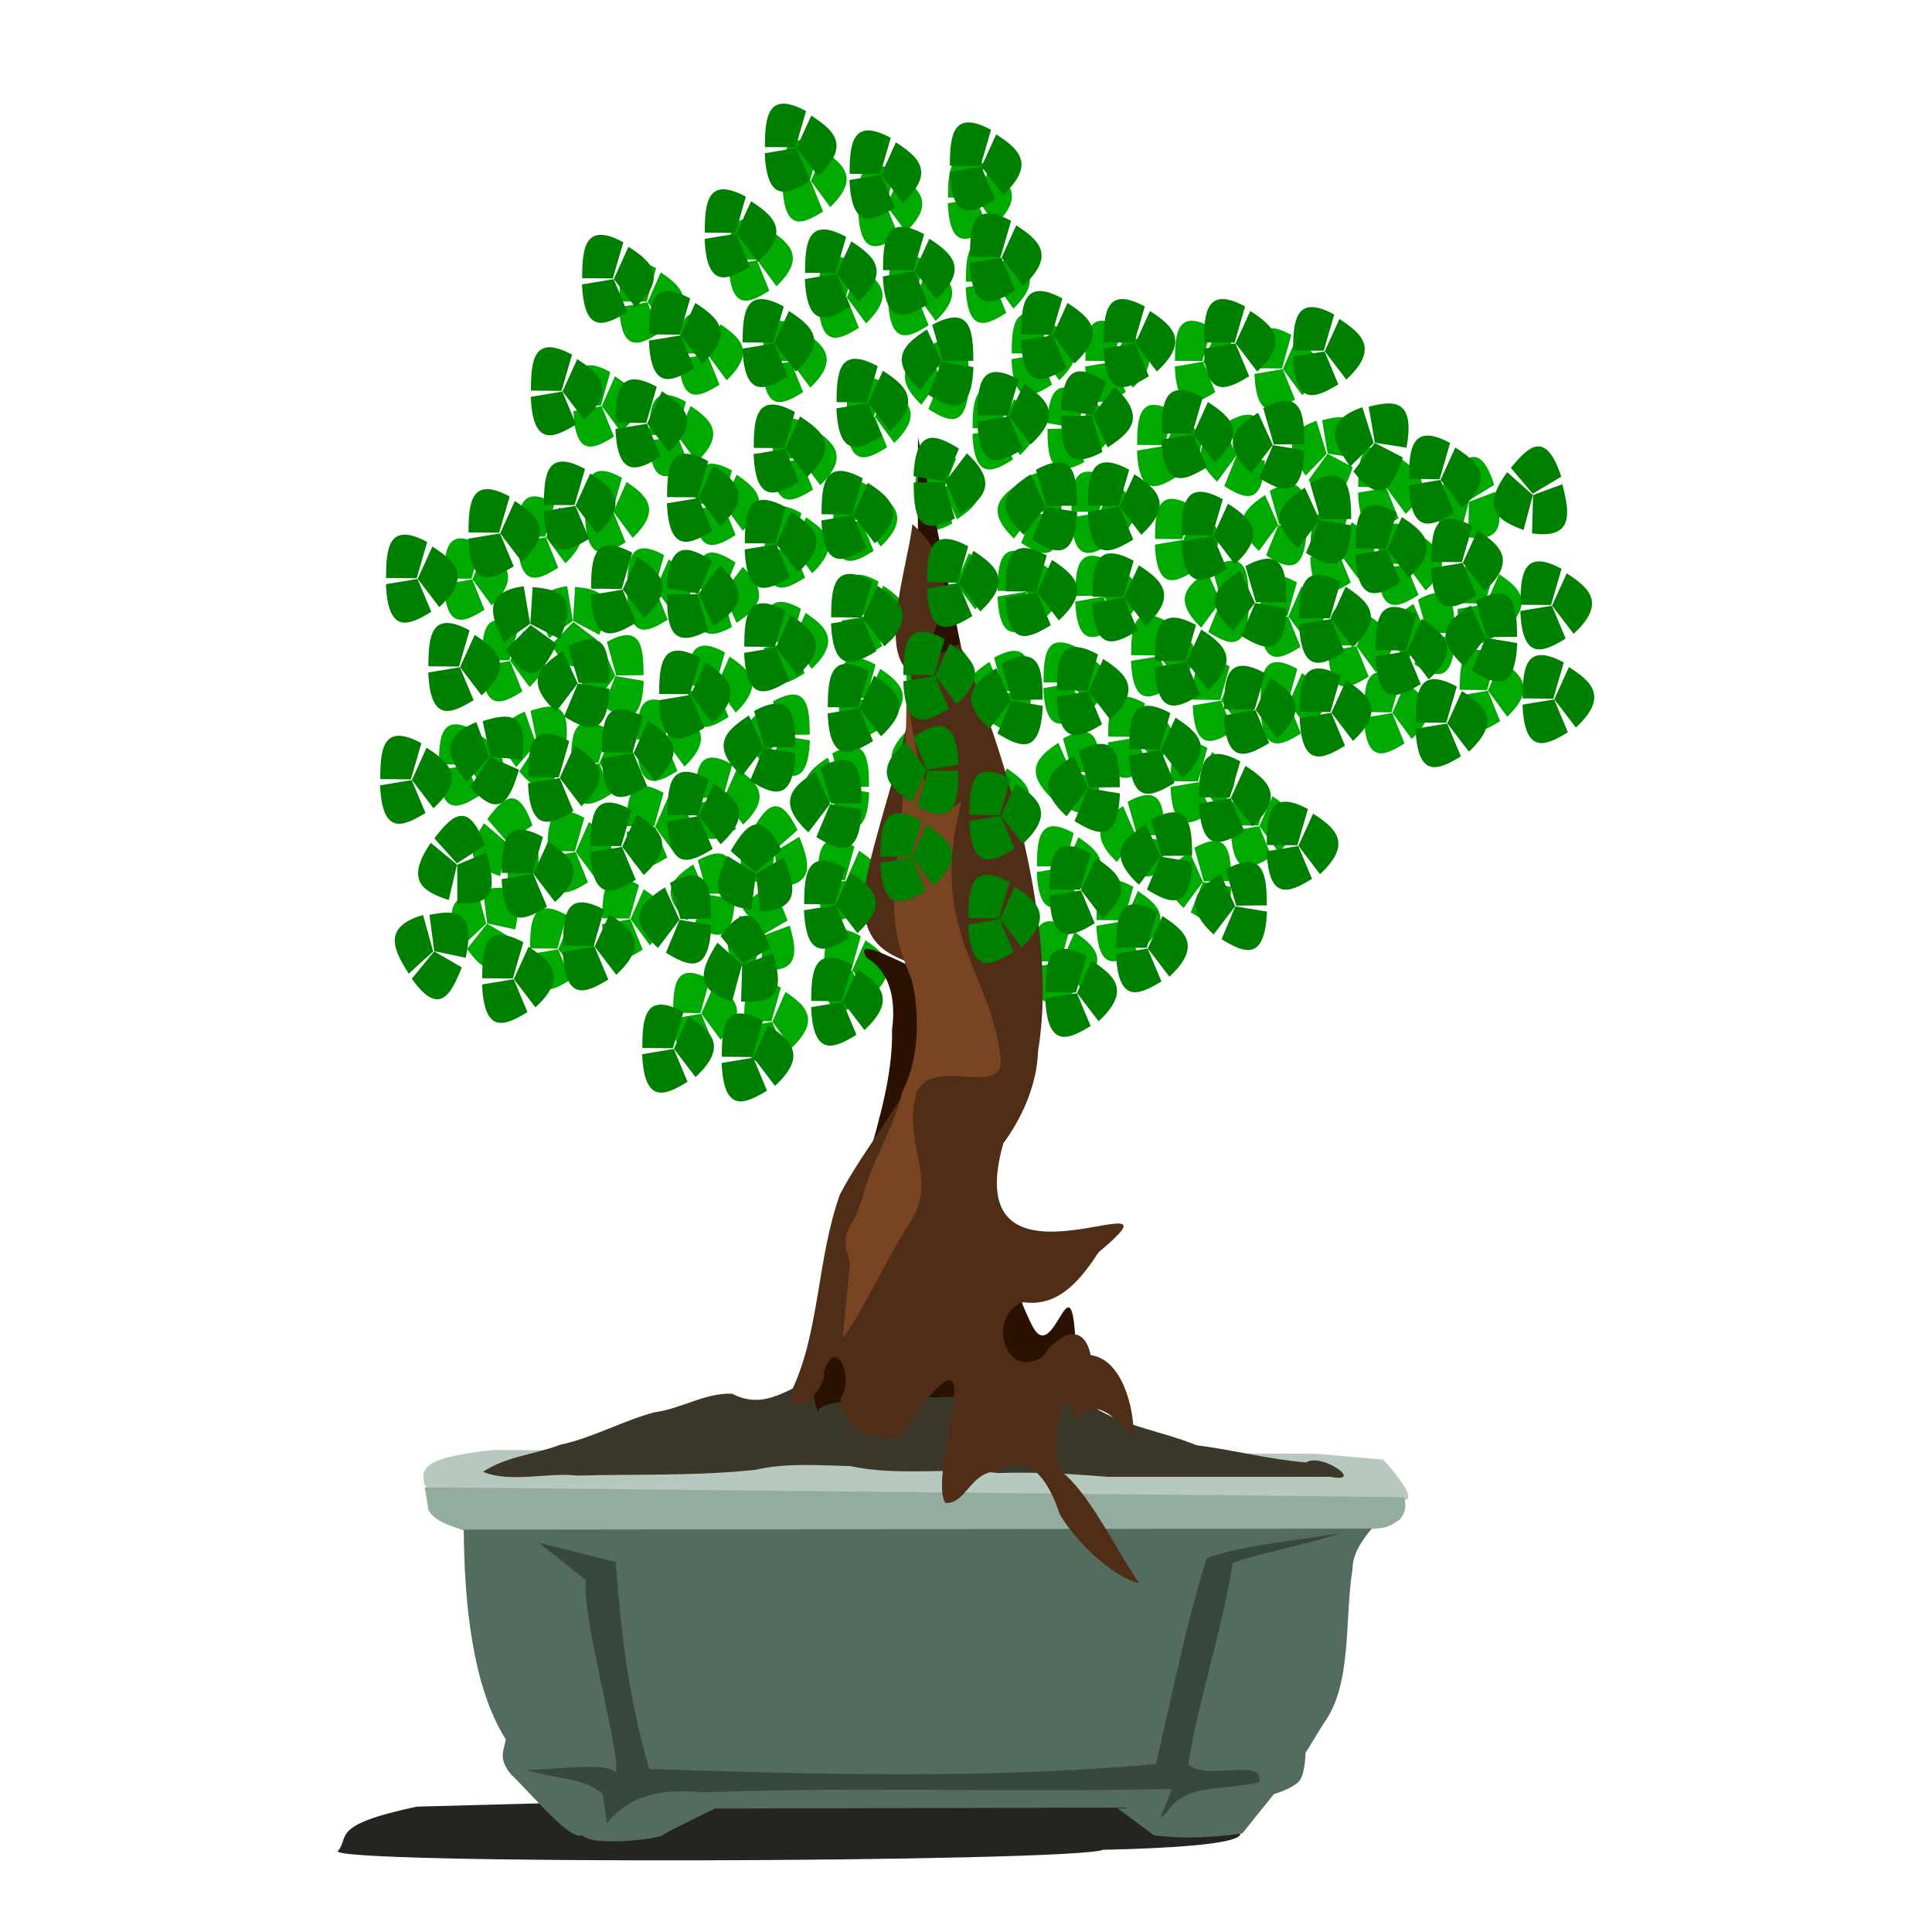 <?xml version="1.0"?>
<svg xmlns="http://www.w3.org/2000/svg" width="300" height="300" viewBox="0 0 300 300">
  <defs>
    <filter id="a" x="-.033" width="1.065" y="-.091" height="1.182" color-interpolation-filters="sRGB">
      <feGaussianBlur stdDeviation="2.819"/>
    </filter>
  </defs>
  <g fill-rule="evenodd">
    <g fill="#0a0">
      <path d="M100.425 46.843l-4.25-.036c.007-4.304.352-8.15 5.708-5.162zM100.562 46.928l2.039-4.634c3.047 2.047 5.61 4.245.956 8.69zM100.543 46.945l1.908 4.72c-3.09 1.948-6.003 3.317-6.297-3.968z"/>
      <path d="M109.702 54.91l-4.251-.037c.008-4.303.352-8.15 5.708-5.162zM109.838 54.995l2.039-4.634c3.047 2.047 5.611 4.244.957 8.69zM109.82 55.012l1.907 4.719c-3.089 1.949-6.002 3.317-6.297-3.967zM117.432 40.313l-4.25-.036c.007-4.304.351-8.15 5.707-5.162zM117.569 40.398l2.038-4.634c3.048 2.047 5.612 4.245.957 8.69zM117.55 40.415l1.907 4.72c-3.089 1.948-6.002 3.317-6.297-3.968zM122.689 56.062l-4.251-.036c.008-4.304.352-8.15 5.708-5.162zM122.825 56.147l2.039-4.634c3.047 2.047 5.611 4.245.957 8.69zM122.807 56.164l1.907 4.72c-3.089 1.948-6.002 3.317-6.297-3.968zM105.063 67.586l-4.25-.037c.008-4.303.352-8.15 5.708-5.162zM105.2 67.67l2.039-4.633c3.047 2.047 5.611 4.244.957 8.69zM105.181 67.688l1.908 4.719c-3.09 1.949-6.003 3.317-6.297-3.967zM93.313 62.976l-4.25-.036c.008-4.304.352-8.15 5.708-5.162zM93.45 63.061l2.039-4.634c3.047 2.047 5.61 4.245.956 8.69zM93.431 63.078l1.908 4.72c-3.09 1.948-6.003 3.317-6.297-3.968zM95.115 79.38l-4.25-.035c.008-4.304.352-8.15 5.708-5.162zM95.252 79.466l2.039-4.634c3.047 2.047 5.611 4.244.957 8.69zM95.233 79.483l1.908 4.72c-3.089 1.948-6.002 3.317-6.297-3.968zM84.655 83.335l-4.25-.037c.008-4.303.352-8.15 5.708-5.162z"/>
      <path d="M84.792 83.42l2.039-4.634c3.047 2.047 5.61 4.244.956 8.69zM84.773 83.437l1.908 4.719c-3.09 1.949-6.003 3.317-6.297-3.967zM73.214 89.865l-4.25-.037c.008-4.303.352-8.15 5.708-5.161zM73.351 89.95l2.039-4.634c3.047 2.047 5.611 4.244.957 8.69zM73.332 89.967l1.908 4.72c-3.09 1.948-6.003 3.316-6.297-3.968zM79.09 102.54l-4.251-.036c.008-4.303.352-8.15 5.708-5.161zM79.226 102.626l2.039-4.634c3.047 2.047 5.611 4.244.957 8.69zM79.207 102.643l1.908 4.72c-3.09 1.948-6.003 3.316-6.297-3.968zM89.035 96.57l3.627 2.754c-1.794 3.682-3.685 6.756-7.034.765zM88.953 96.409l-3.67 2.664c-1.761-3.706-3.046-7.231 2.788-8.058zM88.976 96.406l.325-5.265c3.456.31 6.52 1.003 3.748 7.433zM101.662 91.401l-4.25-.036c.007-4.304.351-8.15 5.708-5.162zM101.799 91.486l2.038-4.634c3.048 2.047 5.612 4.245.957 8.69zM101.78 91.503l1.908 4.72c-3.09 1.948-6.003 3.317-6.297-3.968zM112.19 92.168l-4.25.036c.008 4.304.352 8.15 5.708 5.162zM112.328 92.083l2.038 4.634c3.048-2.047 5.612-4.244.957-8.69z"/>
      <path d="M112.309 92.066l1.907-4.72c-3.089-1.948-6.002-3.317-6.297 3.968zM122.991 84.876l-4.25-.037c.008-4.303.352-8.149 5.708-5.161zM123.128 84.961l2.039-4.634c3.047 2.047 5.611 4.244.957 8.69zM123.11 84.978l1.907 4.72c-3.09 1.948-6.003 3.316-6.297-3.968zM133.64 80.72l-4.252-.037c.008-4.303.353-8.15 5.709-5.162zM133.776 80.805l2.039-4.634c3.047 2.047 5.61 4.244.956 8.69z"/>
      <path d="M133.757 80.822l1.908 4.72c-3.09 1.948-6.003 3.316-6.297-3.968zM135.722 64.633l-4.25-.036c.007-4.304.352-8.15 5.708-5.162zM135.859 64.718l2.039-4.634c3.047 2.047 5.61 4.245.956 8.69zM135.84 64.735l1.908 4.72c-3.09 1.948-6.003 3.317-6.297-3.968zM131.347 46.075l-4.251-.037c.008-4.303.352-8.149 5.708-5.161zM131.483 46.16l2.039-4.634c3.047 2.047 5.611 4.244.957 8.69zM131.465 46.177l1.907 4.72c-3.089 1.948-6.002 3.316-6.297-3.968zM125.78 28.021l-4.25-.036c.008-4.304.352-8.15 5.708-5.162zM125.918 28.106l2.038-4.634c3.048 2.047 5.611 4.245.957 8.69zM125.899 28.123l1.907 4.72c-3.089 1.948-6.002 3.317-6.297-3.968zM137.53 31.862l-4.25-.036c.008-4.304.352-8.15 5.708-5.162zM137.668 31.947l2.038-4.633c3.048 2.046 5.612 4.244.957 8.69zM137.649 31.964l1.907 4.72c-3.089 1.948-6.002 3.317-6.297-3.968zM142.169 45.69l-4.25-.036c.007-4.303.351-8.15 5.708-5.162zM142.306 45.776l2.038-4.634c3.048 2.047 5.612 4.244.957 8.69zM142.287 45.793l1.908 4.72c-3.09 1.948-6.003 3.316-6.297-3.968zM151.445 30.71l-4.25-.036c.008-4.304.352-8.15 5.708-5.162zM151.582 30.795l2.039-4.634c3.047 2.047 5.611 4.244.957 8.69zM151.563 30.812l1.908 4.72c-3.089 1.948-6.002 3.317-6.297-3.968zM154.228 43.77l-4.25-.036c.008-4.304.352-8.15 5.708-5.162zM154.365 43.855l2.039-4.634c3.047 2.047 5.611 4.245.957 8.69zM154.346 43.872l1.908 4.72c-3.09 1.948-6.003 3.317-6.297-3.968zM161.34 54.91l-4.25-.037c.008-4.303.352-8.15 5.708-5.162zM161.477 54.995l2.039-4.634c3.047 2.047 5.611 4.244.957 8.69zM161.458 55.012l1.908 4.719c-3.09 1.949-6.003 3.317-6.297-3.967zM172.781 56.062l-4.25-.036c.008-4.304.352-8.15 5.708-5.162zM172.918 56.147l2.039-4.634c3.047 2.047 5.611 4.245.956 8.69zM172.9 56.164l1.907 4.72c-3.09 1.948-6.003 3.317-6.297-3.968zM180.82 69.122l-4.25-.036c.008-4.304.352-8.15 5.708-5.162zM180.958 69.207l2.038-4.634c3.048 2.047 5.612 4.245.957 8.69zM180.939 69.224l1.907 4.72c-3.089 1.948-6.002 3.317-6.297-3.968zM206.004 70.47l-3.266 3.38c-2.23-3.295-3.964-6.51 1.68-8.52zM206.153 70.425l-.85-5.174c3.392-.879 6.492-1.255 5.245 5.873zM206.147 70.453l3.909 2.077c-1.348 3.965-2.863 7.346-6.872 2.016zM215.144 75.652l-4.251-.036c.008-4.304.352-8.15 5.708-5.162zM215.28 75.737l2.039-4.634c3.048 2.047 5.611 4.245.957 8.69zM215.262 75.754l1.907 4.72c-3.089 1.948-6.002 3.317-6.297-3.968zM228.055 77.744l-3.02-3.717c2.428-3.07 4.838-5.522 6.987 1.265zM228.105 77.924l4.065-1.544c1.028 4.11 1.624 7.908-4.206 7.045zM228.082 77.92l-1.292 5.03c-3.305-1.288-6.159-2.84-2.27-8.304zM230.604 93.706l-4.25-.036c.008-4.304.352-8.15 5.708-5.162zM230.741 93.791l2.039-4.634c3.047 2.047 5.611 4.245.957 8.69zM230.722 93.808l1.908 4.72c-3.09 1.948-6.003 3.317-6.297-3.968z"/>
      <path d="M230.913 107.15l-4.25-.036c.008-4.304.352-8.15 5.708-5.162zM231.05 107.235l2.039-4.634c3.047 2.047 5.611 4.245.957 8.69zM231.032 107.252l1.907 4.72c-3.089 1.948-6.002 3.317-6.297-3.968zM210.505 100.236l-4.25-.036c.008-4.304.352-8.15 5.708-5.162zM210.642 100.321l2.039-4.634c3.047 2.047 5.611 4.245.957 8.69zM210.623 100.338l1.908 4.72c-3.09 1.948-6.003 3.317-6.297-3.968zM186.03 121.34l-4.251-.036c.008-4.304.352-8.15 5.708-5.162zM186.167 121.425l2.038-4.634c3.048 2.047 5.611 4.245.957 8.69zM186.148 121.442l1.907 4.72c-3.089 1.948-6.002 3.317-6.297-3.968z"/>
      <path d="M195.413 128.188l-4.25-.036c.008-4.304.352-8.15 5.708-5.162zM195.55 128.274l2.039-4.634c3.047 2.046 5.611 4.244.957 8.69zM195.531 128.29l1.908 4.72c-3.09 1.948-6.003 3.317-6.297-3.967z"/>
      <g>
        <path d="M186.918 136.848l4.251-.036c-.008-4.304-.352-8.15-5.708-5.162zM186.782 136.933l-2.039-4.634c-3.048 2.047-5.611 4.245-.957 8.69zM186.8 136.95l-1.907 4.72c3.089 1.948 6.002 3.317 6.297-3.968z"/>
      </g>
      <g>
        <path d="M164.698 149.304l-4.251-.037c.008-4.303.352-8.149 5.708-5.161zM164.835 149.389l2.038-4.634c3.048 2.047 5.611 4.244.957 8.69zM164.816 149.406l1.907 4.72c-3.089 1.948-6.002 3.316-6.297-3.968z"/>
      </g>
      <g>
        <path d="M176.555 129.713l4.251-.036c-.008-4.303-.352-8.15-5.708-5.162zM176.418 129.799l-2.038-4.634c-3.048 2.047-5.612 4.244-.957 8.69zM176.437 129.816l-1.907 4.719c3.089 1.949 6.002 3.317 6.297-3.967z"/>
      </g>
      <g>
        <path d="M154.156 123.858l-4.25-.036c.007-4.304.351-8.15 5.708-5.162zM154.293 123.944l2.038-4.634c3.048 2.047 5.612 4.244.957 8.69zM154.274 123.96l1.908 4.72c-3.09 1.948-6.003 3.317-6.297-3.967z"/>
      </g>
      <g>
        <path d="M176.326 114.422l-4.25-.036c.008-4.303.352-8.15 5.708-5.162zM176.463 114.508l2.039-4.634c3.047 2.047 5.611 4.244.956 8.69zM176.444 114.525l1.908 4.719c-3.09 1.949-6.003 3.317-6.297-3.967z"/>
      </g>
      <g>
        <path d="M199.924 95.626l-4.251-.036c.008-4.304.352-8.15 5.708-5.162zM200.06 95.712l2.04-4.634c3.047 2.047 5.61 4.244.956 8.69zM200.042 95.729l1.907 4.719c-3.089 1.949-6.002 3.317-6.297-3.967z"/>
      </g>
      <g>
        <path d="M171.235 92.553l-4.25-.036c.008-4.304.352-8.15 5.708-5.162zM171.372 92.639l2.039-4.634c3.047 2.047 5.61 4.244.956 8.69zM171.353 92.656l1.908 4.719c-3.09 1.949-6.003 3.317-6.297-3.967z"/>
      </g>
      <g>
        <path d="M155.271 66.53l-4.25-.037c.008-4.303.352-8.149 5.708-5.161zM155.408 66.615l2.039-4.634c3.047 2.047 5.611 4.244.956 8.69zM155.39 66.632l1.907 4.72c-3.09 1.948-6.003 3.316-6.297-3.968z"/>
      </g>
      <g>
        <path d="M166.514 119.893l4.25-.036c-.007-4.304-.351-8.15-5.708-5.162zM166.377 119.979l-2.038-4.634c-3.048 2.047-5.612 4.244-.957 8.69zM166.396 119.996l-1.908 4.719c3.09 1.948 6.003 3.317 6.297-3.967z"/>
      </g>
      <g>
        <path d="M144.125 117.454l4.251.037c-.008 4.303-.352 8.15-5.708 5.161zM143.988 117.37l-2.038 4.633c-3.048-2.047-5.612-4.244-.957-8.69zM144.007 117.352l-1.907-4.72c3.089-1.948 6.002-3.316 6.297 3.968z"/>
      </g>
      <g>
        <path d="M141.8 129.86l-4.25-.036c.008-4.304.352-8.15 5.708-5.162zM141.937 129.945l2.039-4.634c3.047 2.047 5.611 4.245.957 8.69zM141.918 129.962l1.908 4.72c-3.09 1.948-6.003 3.317-6.297-3.968z"/>
      </g>
      <g>
        <path d="M154.01 138.687l-4.251-.037c.008-4.303.352-8.149 5.708-5.161zM154.147 138.772l2.038-4.634c3.048 2.047 5.611 4.244.957 8.69zM154.128 138.789l1.907 4.72c-3.089 1.948-6.002 3.316-6.297-3.968z"/>
      </g>
      <g>
        <path d="M165.267 134.56l-4.251-.037c.008-4.304.352-8.15 5.708-5.162zM165.404 134.645l2.038-4.634c3.048 2.046 5.612 4.244.957 8.69zM165.385 134.662l1.907 4.719c-3.089 1.948-6.002 3.317-6.297-3.967z"/>
      </g>
      <g>
        <path d="M132.206 150.565l-4.251-.036c.008-4.304.352-8.15 5.708-5.162zM132.342 150.65l2.039-4.633c3.048 2.046 5.611 4.244.957 8.69zM132.324 150.668l1.907 4.719c-3.089 1.948-6.002 3.317-6.297-3.967z"/>
      </g>
      <g>
        <path d="M134.973 95.503l-4.25-.037c.007-4.303.351-8.15 5.708-5.161zM135.11 95.588l2.038-4.634c3.048 2.047 5.612 4.244.957 8.69zM135.091 95.605l1.908 4.72c-3.09 1.948-6.003 3.316-6.297-3.968z"/>
      </g>
      <g>
        <path d="M146.423 76.085l-4.25.036c.007 4.304.351 8.15 5.708 5.162zM146.56 76l2.038 4.634c3.048-2.047 5.612-4.245.957-8.69zM146.541 75.983l1.908-4.72c-3.09-1.948-6.003-3.317-6.297 3.968z"/>
      </g>
      <g>
        <path d="M130.692 122.19l4.25-.036c-.008-4.304-.352-8.15-5.708-5.162zM130.555 122.275l-2.039-4.633c-3.047 2.046-5.611 4.244-.956 8.69zM130.574 122.292l-1.908 4.72c3.09 1.948 6.003 3.317 6.297-3.968z"/>
      </g>
      <g>
        <path d="M103.164 114.887l-4.25-.036c.007-4.304.352-8.15 5.708-5.162zM103.3 114.972l2.04-4.633c3.047 2.046 5.61 4.244.956 8.69zM103.282 114.99l1.908 4.719c-3.09 1.948-6.003 3.317-6.297-3.968z"/>
      </g>
      <g>
        <path d="M112.26 123.9l-4.251-.036c.008-4.304.352-8.15 5.708-5.162zM112.396 123.986l2.039-4.634c3.047 2.047 5.611 4.244.957 8.69zM112.377 124.003l1.908 4.719c-3.09 1.948-6.003 3.317-6.297-3.967z"/>
      </g>
      <g>
        <path d="M118.445 145.171l3.852-2.235c-1.453-3.908-3.056-7.225-6.922-1.734zM118.35 145.32l-3.409-3.156c-2.083 3.44-3.675 6.765 2.048 8.394zM118.372 145.325l-.149 5.278c3.462.17 6.57-.095 4.391-6.869z"/>
      </g>
      <g>
        <path d="M119.796 158.573l-4.251-.037c.008-4.303.352-8.15 5.708-5.162zM119.933 158.658l2.038-4.634c3.048 2.047 5.611 4.244.957 8.69zM119.914 158.675l1.907 4.719c-3.089 1.949-6.002 3.317-6.297-3.967z"/>
      </g>
      <g>
        <path d="M108.767 157.311l-4.25-.036c.008-4.304.352-8.15 5.708-5.162zM108.904 157.396l2.039-4.634c3.047 2.047 5.611 4.245.957 8.69zM108.885 157.413l1.908 4.72c-3.089 1.948-6.002 3.317-6.297-3.968z"/>
      </g>
      <g>
        <path d="M109.818 138.78l4.25-.036c-.007-4.304-.351-8.15-5.708-5.162zM109.681 138.865l-2.038-4.634c-3.048 2.047-5.612 4.245-.957 8.69zM109.7 138.882l-1.908 4.72c3.09 1.948 6.003 3.317 6.297-3.968z"/>
      </g>
      <g>
        <path d="M86.557 147.305l-4.25-.037c.007-4.303.352-8.15 5.708-5.162zM86.694 147.39l2.038-4.634c3.048 2.047 5.612 4.244.957 8.69zM86.675 147.407l1.908 4.719c-3.09 1.949-6.003 3.317-6.297-3.967z"/>
      </g>
      <g>
        <path d="M75.497 143.42l-3.386 3.193c-2.107-3.417-3.722-6.725 1.99-8.416zM75.648 143.384l-.66-5.216c3.42-.687 6.53-.889 5.025 6.161zM75.641 143.412l3.829 2.295c-1.491 3.884-3.128 7.176-6.938 1.627z"/>
      </g>
      <g>
        <path d="M78.784 130.788l-3.116-3.591c2.345-3.168 4.689-5.717 7.016.979zM78.839 130.966l4.022-1.709c1.136 4.066 1.833 7.837-4.017 7.214zM78.816 130.963l-1.158 5.081c-3.337-1.153-6.23-2.587-2.49-8.208z"/>
      </g>
      <g>
        <path d="M89.271 132.192l-4.25-.036c.008-4.304.352-8.15 5.708-5.162zM89.408 132.277l2.039-4.634c3.047 2.047 5.611 4.245.957 8.69zM89.39 132.294l1.907 4.72c-3.089 1.948-6.002 3.317-6.297-3.968z"/>
      </g>
      <g>
        <path d="M101.587 128.312l-4.25-.036c.007-4.304.351-8.15 5.707-5.162zM101.724 128.397l2.038-4.634c3.048 2.047 5.612 4.245.957 8.69zM101.705 128.414l1.908 4.72c-3.09 1.948-6.003 3.317-6.298-3.968z"/>
      </g>
      <g>
        <path d="M92.929 118.437l-4.25-.036c.007-4.304.351-8.15 5.707-5.162zM93.066 118.523l2.038-4.634c3.048 2.047 5.612 4.244.957 8.69zM93.047 118.54l1.908 4.719c-3.09 1.948-6.003 3.317-6.298-3.967z"/>
      </g>
      <g>
        <path d="M97.772 142.632l-4.25-.036c.007-4.304.351-8.15 5.708-5.162zM97.909 142.717l2.038-4.633c3.048 2.046 5.612 4.244.957 8.69zM97.89 142.734l1.908 4.72c-3.09 1.948-6.003 3.317-6.297-3.968z"/>
      </g>
      <g>
        <path d="M72.409 118.73l-4.25-.036c.007-4.304.351-8.15 5.707-5.162zM72.546 118.815l2.038-4.634c3.048 2.047 5.612 4.245.957 8.69zM72.527 118.832l1.907 4.72c-3.089 1.948-6.002 3.317-6.297-3.968z"/>
      </g>
      <g>
        <path d="M83.281 115.542l-3.127 3.577c-2.358-3.152-4.22-6.255 1.337-8.612zM83.428 115.488l-1.056-5.115c3.352-1.088 6.433-1.655 5.474 5.54zM83.424 115.516l3.987 1.832c-1.188 4.044-2.565 7.514-6.782 2.44z"/>
      </g>
      <g>
        <path d="M120.23 132.086l-3.454-3.078c2.007-3.508 4.075-6.401 7.06-.12zM120.302 132.254l3.818-2.322c1.538 3.857 2.61 7.49-3.257 7.782zM120.28 132.255l-.636 5.22c-3.428-.623-6.443-1.595-3.299-7.754z"/>
      </g>
      <g>
        <path d="M131.225 136.657l-4.25-.037c.007-4.303.351-8.149 5.708-5.161zM131.362 136.742l2.038-4.634c3.048 2.047 5.612 4.244.957 8.69zM131.343 136.759l1.908 4.72c-3.09 1.948-6.003 3.316-6.297-3.968z"/>
      </g>
      <g>
        <path d="M174.517 142.904l-4.25-.036c.008-4.304.352-8.15 5.708-5.162zM174.654 142.99l2.039-4.635c3.047 2.047 5.611 4.245.957 8.69zM174.635 143.006l1.908 4.72c-3.09 1.948-6.003 3.317-6.297-3.968z"/>
      </g>
      <g>
        <path d="M121.487 114.113l4.25-.037c-.008-4.303-.352-8.15-5.708-5.161zM121.35 114.198l-2.039-4.634c-3.047 2.047-5.611 4.244-.956 8.69zM121.369 114.215l-1.908 4.72c3.09 1.948 6.003 3.316 6.297-3.968z"/>
      </g>
      <g>
        <path d="M134.505 108.409l-4.251-.037c.008-4.303.352-8.149 5.708-5.161zM134.642 108.494l2.038-4.634c3.048 2.047 5.612 4.244.957 8.69zM134.623 108.511l1.907 4.72c-3.089 1.948-6.002 3.316-6.297-3.968z"/>
      </g>
      <g>
        <path d="M111.11 106.507l-4.251-.036c.008-4.304.352-8.15 5.708-5.162zM111.246 106.593l2.039-4.634c3.047 2.047 5.611 4.244.957 8.69zM111.228 106.61l1.907 4.719c-3.089 1.948-6.002 3.317-6.297-3.967z"/>
      </g>
      <g>
        <path d="M122.916 99.717l-4.25-.036c.008-4.304.352-8.15 5.708-5.162zM123.053 99.802l2.039-4.634c3.047 2.047 5.611 4.245.957 8.69zM123.034 99.82l1.908 4.718c-3.089 1.949-6.002 3.318-6.297-3.967z"/>
      </g>
      <g>
        <path d="M95.686 104.878l4.251-.037c-.008-4.303-.352-8.149-5.708-5.161zM95.55 104.963l-2.039-4.634c-3.048 2.047-5.611 4.244-.957 8.69zM95.568 104.98l-1.907 4.72c3.089 1.948 6.002 3.316 6.297-3.968z"/>
      </g>
      <g>
        <path d="M145 103.791l-4.251-.036c.008-4.304.352-8.15 5.708-5.162zM145.137 103.876l2.038-4.633c3.048 2.046 5.612 4.244.957 8.69zM145.118 103.894l1.907 4.719c-3.089 1.948-6.002 3.317-6.297-3.968z"/>
      </g>
      <g>
        <path d="M155.814 107.322l4.251-.036c-.008-4.304-.352-8.15-5.708-5.162zM155.678 107.408l-2.039-4.634c-3.048 2.046-5.611 4.244-.957 8.69zM155.696 107.425l-1.907 4.719c3.089 1.948 6.002 3.317 6.297-3.968z"/>
      </g>
      <g>
        <path d="M148.28 90.482l-4.251-.036c.008-4.304.352-8.15 5.708-5.162zM148.416 90.567l2.039-4.634c3.048 2.047 5.611 4.245.957 8.69zM148.398 90.584l1.907 4.72c-3.089 1.948-6.002 3.317-6.297-3.968z"/>
      </g>
      <g>
        <path d="M112.203 78.26l-4.251-.037c.008-4.304.352-8.15 5.708-5.162zM112.34 78.345l2.038-4.634c3.048 2.047 5.611 4.244.957 8.69zM112.32 78.362l1.908 4.719c-3.089 1.948-6.002 3.317-6.297-3.967z"/>
      </g>
      <g>
        <path d="M124.228 71.197l-4.25-.036c.008-4.304.352-8.15 5.708-5.162zM124.365 71.283l2.039-4.634c3.047 2.047 5.611 4.244.957 8.69zM124.346 71.3l1.908 4.719c-3.09 1.948-6.003 3.317-6.297-3.967z"/>
      </g>
      <g>
        <path d="M146.194 58.703l4.25-.036c-.007-4.304-.351-8.15-5.708-5.162zM146.057 58.788l-2.038-4.634c-3.048 2.047-5.612 4.245-.957 8.69zM146.076 58.805l-1.908 4.72c3.09 1.948 6.003 3.317 6.297-3.968z"/>
      </g>
      <g>
        <path d="M159.176 91.785l-4.251-.036c.008-4.304.352-8.15 5.708-5.162zM159.313 91.87l2.038-4.633c3.048 2.046 5.612 4.244.957 8.69zM159.294 91.888l1.907 4.719c-3.089 1.948-6.002 3.317-6.297-3.968z"/>
      </g>
      <g>
        <path d="M166.288 105.998l-4.251-.037c.008-4.303.352-8.149 5.708-5.161zM166.425 106.083l2.038-4.634c3.048 2.047 5.611 4.244.957 8.69zM166.406 106.1l1.907 4.72c-3.089 1.948-6.002 3.316-6.297-3.968z"/>
      </g>
      <g>
        <path d="M166.906 66.548l-4.25.036c.007 4.304.352 8.15 5.708 5.162zM167.043 66.463l2.039 4.633c3.047-2.046 5.61-4.244.956-8.69zM167.024 66.446l1.908-4.72c-3.09-1.948-6.003-3.317-6.297 3.968z"/>
      </g>
      <g>
        <path d="M160.589 79.493l4.25-.036c-.008-4.304-.352-8.15-5.708-5.162zM160.452 79.579l-2.039-4.634c-3.047 2.047-5.611 4.244-.957 8.69zM160.47 79.596l-1.907 4.719c3.089 1.948 6.002 3.317 6.297-3.967z"/>
      </g>
      <g>
        <path d="M170.617 79.493l-4.251-.036c.008-4.304.352-8.15 5.708-5.162zM170.754 79.579l2.038-4.634c3.048 2.047 5.611 4.244.957 8.69zM170.735 79.596l1.907 4.719c-3.089 1.948-6.002 3.317-6.297-3.967z"/>
      </g>
      <g>
        <path d="M179.893 101.772l-4.25-.036c.007-4.304.352-8.15 5.708-5.162zM180.03 101.858l2.039-4.634c3.047 2.047 5.61 4.244.956 8.69zM180.011 101.875l1.908 4.719c-3.09 1.948-6.003 3.317-6.297-3.967z"/>
      </g>
      <g>
        <path d="M189.479 108.687l-4.251-.037c.008-4.303.352-8.15 5.708-5.161zM189.616 108.772l2.038-4.634c3.048 2.047 5.612 4.244.957 8.69zM189.597 108.789l1.907 4.72c-3.089 1.948-6.002 3.316-6.297-3.968z"/>
      </g>
      <g>
        <path d="M199.992 109.07l-4.25-.036c.007-4.303.351-8.149 5.708-5.161zM200.129 109.156l2.038-4.634c3.048 2.047 5.612 4.244.957 8.69zM200.11 109.173l1.908 4.72c-3.09 1.948-6.003 3.316-6.297-3.968z"/>
      </g>
      <g>
        <path d="M189.655 93.322l4.25-.037c-.008-4.303-.352-8.149-5.708-5.161zM189.518 93.407l-2.039-4.634c-3.047 2.047-5.611 4.244-.957 8.69zM189.537 93.424l-1.908 4.72c3.09 1.948 6.003 3.316 6.297-3.968z"/>
      </g>
      <g>
        <path d="M216.071 110.607l-4.25-.036c.008-4.304.352-8.15 5.708-5.162zM216.208 110.692l2.039-4.633c3.047 2.046 5.611 4.244.956 8.69zM216.19 110.71l1.907 4.719c-3.09 1.948-6.003 3.317-6.297-3.968z"/>
      </g>
      <g>
        <path d="M221.64 98.315l4.251-.036c-.008-4.304-.352-8.15-5.708-5.162zM221.503 98.4l-2.038-4.633c-3.048 2.046-5.612 4.244-.957 8.69zM221.522 98.418l-1.907 4.719c3.089 1.948 6.002 3.317 6.297-3.967z"/>
      </g>
      <g>
        <path d="M218.236 87.56l-4.251-.036c.008-4.304.352-8.15 5.708-5.162zM218.373 87.645l2.038-4.634c3.048 2.047 5.611 4.245.957 8.69zM218.354 87.662l1.907 4.72c-3.089 1.948-6.002 3.317-6.297-3.968z"/>
      </g>
      <g>
        <path d="M207.722 85.64l-4.25-.037c.008-4.304.352-8.15 5.708-5.162zM207.86 85.725l2.038-4.634c3.047 2.046 5.611 4.244.957 8.69zM207.84 85.742l1.908 4.719c-3.089 1.948-6.002 3.317-6.297-3.967z"/>
      </g>
      <g>
        <path d="M198.622 81.414l4.25-.036c-.007-4.304-.352-8.15-5.708-5.162zM198.485 81.5l-2.039-4.635c-3.047 2.047-5.61 4.245-.956 8.69zM198.504 81.516l-1.908 4.72c3.09 1.948 6.003 3.317 6.297-3.968z"/>
      </g>
      <g>
        <path d="M183.604 83.719l-4.251-.037c.008-4.303.352-8.15 5.708-5.161zM183.74 83.804l2.04-4.634c3.047 2.047 5.61 4.244.956 8.69zM183.722 83.82l1.907 4.72c-3.089 1.949-6.002 3.317-6.297-3.967z"/>
      </g>
      <g>
        <path d="M192.128 70.659l4.251-.037c-.008-4.303-.352-8.15-5.708-5.162zM191.992 70.744l-2.039-4.634c-3.048 2.047-5.611 4.244-.957 8.69zM192.01 70.76l-1.907 4.72c3.089 1.949 6.002 3.317 6.297-3.967z"/>
      </g>
      <g>
        <path d="M199.064 57.214l-4.25-.036c.008-4.304.352-8.15 5.708-5.162zM199.201 57.3l2.039-4.634c3.047 2.046 5.611 4.244.957 8.69zM199.182 57.317l1.908 4.719c-3.089 1.948-6.002 3.317-6.297-3.967z"/>
      </g>
      <g>
        <path d="M186.696 56.062l-4.251-.036c.008-4.304.352-8.15 5.708-5.162zM186.833 56.147l2.038-4.634c3.048 2.047 5.612 4.245.957 8.69zM186.814 56.164l1.907 4.72c-3.089 1.948-6.002 3.317-6.297-3.968z"/>
      </g>
    </g>
    <path d="M52.498 287.383c-2.886 2.198 113.752 1.817 118.808-.149 21.318-.46 32.542-2.443 4.913-6.7l-89.478-.595-22.034.595c-13.573 2.877-10.369 4.705-12.209 6.849z" fill="#242521"/>
    <path d="M76.617 225.15l127.741.596 10.422.893s5.196 5.507 3.573 6.253c-5.509 2.531-30.968 3.424-32.456 4.318-1.49.893-93.052.297-93.052.297-19.5-.786-21.48-1.634-26.947-6.997-.324-2.046-1.228-4.132 10.72-5.36z" fill="#b7c8be"/>
    <path d="M65.95 230.941l.586 3.558c1.033 1.769 3.252 2.35 5.31 3.092 18.251 11.041 54.696 2.695 81.743 3.34l32.456-.893 15.186-1.786 12.358-.893c2.18-.071 2.709-.803 3.722-1.34.718-.89 1.222-1.909.691-3.547z" fill="#93ac9d"/>
    <path d="M72.017 237.525l140.976-.166c-1.534 1.903-2.933 3.852-2.977 6.253-1.27 8.136-.03 17.945-4.467 23.97l-2.829 4.615s-.036 3.123-.918 4.29c-.909 1.2-3.995 2.112-3.995 2.112l-4.913 6.104c-6.193.839-10.26.711-13.697.298l-5.806-4.318-62.382.149s-7.32 3.52-8.189 4.169c-.806.601-10.992 1.755-12.357 0-2.102.68-6.767-5.234-11.166-9.529-1.982-2.457-1.052-3.732-.744-5.36-5.12-8.049-6.475-20.94-6.536-32.587z" fill="#536c5d"/>
    <path d="M177.65 1100.812l11.991 9.544c-1.335 8.218 9.16 45.623 7.65 49.17-2.326-2.88-14.692-.74-22.821-.72 7.478 2.415 15.198 1.971 19.457 6.259l1.097 7.444c6.188-7.942 15.16-8.805 24.508-7.976 43.263-1.448 70.669.072 119.62-.833-.595 3.092-5.23 10.96-.557 5.151 5.009-6.96 15.783-4.647 23-6.965 1.362-6.451-13.578-.062-18.116-4.504 2.353-15.566 9.09-35.84 11.333-51.43 6.363-2.366 21.044-5.221 27.407-7.587-8.48 1.53-27.013 3.287-34.104 6.508-5.283 17.235-8.811 34.921-12.878 52.465-44.473 3.929-88.037 2.582-129.446 1.223-5.539-19.8-6.963-33.284-8.564-52.855-6.526-1.63-13.05-3.262-19.576-4.894z" fill="#37483e" filter="url(#a)" transform="translate(-24.325 -429.73) scale(.608)"/>
    <path d="M127.088 213.835c-4.746 1.658-8.29 5.252-13.413 2.573-4.24-.141-7.861 2.336-12.085 2.902-5.058 1.362-9.479 3.933-14.552 5.012-3.99 1.542-8.367 1.79-12.043 4.225 4.383 1.771 9.855.046 14.661.583 9.236-.258 18.527.094 27.72-.909 4.777-1.106 9.75-.673 14.61-.572 7.567 1.634 15.371.162 23.006 1.086 5.68-.195 11.356.117 16.999.584h34.6c5.464 1.06-1.396-3.801-3.767-2.238-5.7-.44-11.322-1.953-17.032-2.668-5.219-2.139-11.126-2.92-15.851-5.855-4.735-3.694-11.233-4.83-17.137-4.512-5.075-1.321-10.38-1.3-15.54-.658-3.407-.106-6.798.066-10.176.447z" fill="#3b3829"/>
    <g>
      <path d="M127.062 219.147c-3.44-5.006 7.092-33.1 7.735-39.074 1.807-6.626 3.857-13.28 3.72-20.213.552-4.087-.014-8.744-3.901-11.11-4.11-6.287 21.24 11.191 19.966 3.714-2.476-6.237-11.74-8.834-12.953-15.367-.083-5.583-.548-13.712.792-19.114.154-2.905.08-56.868.14-49.995 1.449 6.82 12.355 58.757 12.517 65.644.637 6.134 3.216 11.747 5.229 17.427 1.514 6.224-24.701-12.35-21.324-6.923 1.388 6.037 6.574 10.887 6.506 17.13-.285 3.465 11.084 37.469 14.821 44.642 3.738 7.173 6.622-15.856 6.87 8.943-1.367 3.628-39.584.484-40.118 4.296z" fill="#2b1100"/>
      <path d="M176.889 245.817c-3.16-4.413-7.113-12.809-11.343-16.712-3.456-1.904-.573-15.878 1.138-9.559 1.69 3.333.981-5.763 9.362 3.594.079-4.316-1.682-12.01-6.69-12.73-1.137-5.355-5.152-3.16-7.476.25-5.784 3.897-8.816-6.406-2.976-8.451 5.842.841 9.225-4.084 11.71-7.779 15.756-13.138-22.4 9.783-14.814-16.905 2.97-4.019 5.228-9.163 5.385-14.307 3.848-23.06-8.528-54.49-12.207-63.268-14.392 7.81 6.359-6.416-7.304-18.563-.487 5.402-5.155 19.211-.648 22.738 3.548 4.56-10.007 35.245-6.486 39.323 1.703 5.7 7.388 5.582 11.34 8.15.98 12.663-10.287 23.895-15.475 33.91-3.58 10.14-3.132 21.344-7.438 30.361-.835 5.168 5.432.343 4.966-2.802 1.918-6.094 4.85 1.32 2.548 4.05.843 4.492 3.07 6.016 8.945 6.125 16.294-23.145 4.252 5.6 7.387 10.139 3.271.122 3.849-4.846 7.976-4.896 4.295-3.273 7.83.566 9.791 6.722 3.364 5.397 8.992 9.962 12.309 10.61z" fill="#502d16"/>
      <path d="M132.001 196.036c-1.779-5.28.084-4.272 1.851-9.798 1.481-6.04 4.844-10.628 6.247-16.721 2.557-4.715 2.823-11.923 1.447-17.483-5.591-12.993-.855-14.735-.807-43.236.615-2.418 1.492 21.343 8.542 15.697-5.276 20.268 4.79 26.416 6.12 40.033.403 5.995-10.678-.63-13.06 5.157-2.28 8.09 3.354 12.923-.941 20.065-2.407 3.157-7.99 15.007-10.543 18.008z" fill="#784421"/>
    </g>
    <g fill="green">
      <path d="M95.158 43.236l-4.758-.04c.01-4.656.394-8.818 6.389-5.585zM95.31 43.328l2.282-5.014c3.41 2.215 6.28 4.593 1.071 9.403zM95.29 43.347l2.134 5.106c-3.457 2.108-6.717 3.59-7.047-4.293z"/>
      <path d="M105.54 51.964l-4.758-.039c.01-4.657.394-8.818 6.388-5.585zM105.692 52.057l2.282-5.015c3.41 2.215 6.28 4.593 1.07 9.404zM105.671 52.075l2.135 5.106c-3.457 2.109-6.718 3.59-7.047-4.292zM114.19 36.17l-4.757-.04c.01-4.656.394-8.817 6.389-5.585zM114.344 36.262l2.281-5.014c3.41 2.215 6.28 4.593 1.071 9.403zM114.323 36.28l2.134 5.107c-3.457 2.109-6.717 3.59-7.047-4.293zM120.074 53.211l-4.758-.039c.01-4.657.394-8.818 6.389-5.585zM120.227 53.304l2.281-5.015c3.41 2.215 6.28 4.593 1.071 9.404zM120.206 53.322l2.134 5.106c-3.457 2.109-6.717 3.59-7.047-4.292zM100.348 65.68l-4.757-.039c.01-4.657.394-8.818 6.389-5.585zM100.501 65.773l2.282-5.014c3.41 2.214 6.28 4.592 1.07 9.403zM100.48 65.791l2.135 5.107c-3.457 2.108-6.717 3.59-7.047-4.293zM87.198 60.693l-4.757-.04c.01-4.656.394-8.818 6.388-5.585zM87.351 60.785l2.282-5.014c3.41 2.215 6.28 4.593 1.07 9.403zM87.33 60.803l2.135 5.107c-3.457 2.108-6.717 3.59-7.047-4.293zM89.215 78.444l-4.757-.04c.01-4.656.394-8.818 6.388-5.585zM89.368 78.536l2.282-5.014c3.41 2.215 6.28 4.592 1.07 9.403zM89.347 78.554l2.135 5.107c-3.457 2.108-6.718 3.59-7.047-4.293zM77.509 82.722l-4.758-.04c.01-4.656.395-8.818 6.389-5.585z"/>
      <path d="M77.662 82.814l2.281-5.014c3.41 2.215 6.28 4.593 1.071 9.403zM77.64 82.832l2.136 5.107c-3.457 2.108-6.718 3.59-7.048-4.293zM64.705 89.788l-4.758-.04c.01-4.656.395-8.818 6.389-5.585zM64.858 89.88l2.281-5.014c3.41 2.215 6.28 4.592 1.071 9.403zM64.837 89.898l2.135 5.107c-3.457 2.108-6.718 3.59-7.048-4.293zM71.28 103.504l-4.758-.04c.01-4.656.395-8.818 6.389-5.585zM71.433 103.596l2.281-5.014c3.41 2.215 6.28 4.593 1.071 9.403zM71.412 103.615l2.135 5.106c-3.457 2.108-6.718 3.59-7.048-4.293zM82.41 97.043l4.06 2.98c-2.008 3.984-4.124 7.31-7.872.828zM82.319 96.869l-4.108 2.883c-1.97-4.01-3.408-7.825 3.12-8.72zM82.345 96.866l.363-5.697c3.867.335 7.297 1.085 4.195 8.043zM96.542 91.45l-4.758-.039c.01-4.657.395-8.818 6.389-5.585zM96.695 91.543l2.281-5.015c3.411 2.215 6.28 4.593 1.071 9.404zM96.674 91.561l2.135 5.106c-3.457 2.109-6.718 3.59-7.048-4.292zM108.325 92.28l-4.757.04c.009 4.656.394 8.818 6.388 5.585zM108.478 92.188l2.282 5.014c3.41-2.215 6.28-4.592 1.07-9.403z"/>
      <path d="M108.457 92.17l2.135-5.107c-3.457-2.108-6.718-3.59-7.047 4.293zM120.412 84.39l-4.757-.04c.01-4.657.394-8.818 6.389-5.585zM120.566 84.482l2.281-5.014c3.41 2.214 6.28 4.592 1.07 9.403zM120.544 84.5l2.135 5.107c-3.457 2.108-6.717 3.589-7.047-4.293zM132.329 79.892l-4.757-.039c.009-4.657.394-8.818 6.388-5.585zM132.482 79.985l2.281-5.015c3.411 2.215 6.28 4.593 1.071 9.404z"/>
      <path d="M132.46 80.003l2.136 5.106c-3.457 2.109-6.718 3.59-7.048-4.292zM134.66 62.486l-4.757-.04c.009-4.656.394-8.818 6.388-5.585zM134.813 62.578l2.282-5.014c3.41 2.215 6.28 4.592 1.07 9.403zM134.792 62.596l2.135 5.107c-3.457 2.108-6.718 3.59-7.047-4.293zM129.763 42.405l-4.757-.04c.009-4.657.394-8.818 6.388-5.585zM129.916 42.497l2.282-5.014c3.41 2.214 6.28 4.592 1.07 9.403zM129.895 42.515l2.135 5.107c-3.457 2.108-6.718 3.59-7.047-4.293zM123.534 22.87l-4.757-.04c.009-4.657.394-8.818 6.388-5.585zM123.687 22.962l2.282-5.014c3.41 2.214 6.28 4.592 1.07 9.403zM123.666 22.98l2.135 5.107c-3.457 2.108-6.718 3.589-7.047-4.293zM136.684 27.026l-4.757-.04c.009-4.656.394-8.818 6.388-5.585zM136.837 27.118l2.282-5.014c3.41 2.215 6.28 4.593 1.07 9.403zM136.816 27.137l2.135 5.106c-3.457 2.108-6.718 3.59-7.047-4.293zM141.875 41.989l-4.757-.04c.009-4.656.394-8.817 6.388-5.585zM142.028 42.081l2.282-5.014c3.41 2.215 6.28 4.593 1.07 9.403zM142.007 42.1l2.135 5.106c-3.457 2.109-6.718 3.59-7.047-4.293zM152.257 25.779l-4.758-.04c.01-4.656.395-8.817 6.389-5.585zM152.41 25.871l2.281-5.014c3.41 2.215 6.28 4.593 1.071 9.403zM152.389 25.89l2.135 5.106c-3.457 2.109-6.718 3.59-7.048-4.293zM155.371 39.91l-4.757-.038c.009-4.657.394-8.819 6.388-5.586zM155.524 40.003l2.282-5.014c3.41 2.215 6.28 4.592 1.07 9.403zM155.503 40.021l2.135 5.107c-3.457 2.108-6.718 3.59-7.047-4.293zM163.33 51.964l-4.757-.039c.01-4.657.394-8.818 6.389-5.585zM163.484 52.057l2.281-5.015c3.41 2.215 6.28 4.593 1.07 9.404zM163.463 52.075l2.134 5.106c-3.457 2.109-6.717 3.59-7.047-4.292zM176.135 53.211l-4.758-.039c.01-4.657.394-8.818 6.389-5.585zM176.288 53.304l2.281-5.015c3.41 2.215 6.28 4.593 1.071 9.404zM176.267 53.322l2.134 5.106c-3.457 2.109-6.717 3.59-7.047-4.292zM185.132 67.343l-4.757-.04c.009-4.656.394-8.817 6.388-5.585zM185.285 67.435l2.282-5.014c3.41 2.215 6.28 4.593 1.07 9.403zM185.264 67.454l2.135 5.106c-3.457 2.109-6.718 3.59-7.047-4.293zM213.316 68.802l-3.656 3.656c-2.495-3.565-4.436-7.043 1.88-9.218zM213.482 68.753l-.95-5.598c3.795-.951 7.265-1.358 5.87 6.354zM213.476 68.784l4.374 2.247c-1.508 4.29-3.204 7.948-7.69 2.181zM223.544 74.409l-4.757-.04c.009-4.656.394-8.817 6.388-5.585zM223.697 74.501l2.282-5.014c3.41 2.215 6.28 4.593 1.07 9.403zM223.676 74.52l2.135 5.106c-3.457 2.109-6.718 3.59-7.047-4.293zM237.994 76.672l-3.38-4.022c2.717-3.322 5.415-5.975 7.82 1.37zM238.05 76.867l4.55-1.67c1.15 4.447 1.817 8.557-4.708 7.623zM238.024 76.862l-1.446 5.444c-3.699-1.394-6.892-3.073-2.54-8.986zM240.847 93.944l-4.757-.04c.009-4.656.394-8.817 6.388-5.584zM241 94.036l2.281-5.014c3.411 2.215 6.28 4.593 1.071 9.403zM240.979 94.055l2.135 5.106c-3.457 2.109-6.718 3.59-7.047-4.293z"/>
      <path d="M241.193 108.492l-4.757-.04c.009-4.657.394-8.818 6.388-5.585zM241.346 108.584l2.282-5.014c3.41 2.214 6.28 4.592 1.07 9.403zM241.325 108.602l2.135 5.107c-3.457 2.108-6.718 3.59-7.047-4.293zM218.353 101.01l-4.757-.04c.01-4.656.394-8.817 6.389-5.585zM218.506 101.102l2.282-5.014c3.41 2.215 6.28 4.593 1.07 9.403zM218.485 101.12l2.135 5.107c-3.457 2.109-6.717 3.59-7.047-4.293zM190.961 123.846l-4.757-.04c.01-4.656.394-8.818 6.389-5.585zM191.115 123.938l2.281-5.014c3.41 2.215 6.28 4.593 1.07 9.403zM191.094 123.957l2.134 5.106c-3.457 2.108-6.717 3.59-7.047-4.293z"/>
      <path d="M201.463 131.256l-4.757-.04c.009-4.656.394-8.817 6.388-5.585zM201.616 131.348l2.282-5.014c3.41 2.215 6.28 4.593 1.07 9.403zM201.595 131.367l2.135 5.106c-3.457 2.109-6.718 3.59-7.047-4.293z"/>
      <g>
        <path d="M191.956 140.626l4.757-.039c-.009-4.657-.394-8.818-6.388-5.585zM191.803 140.719l-2.282-5.014c-3.41 2.214-6.28 4.592-1.07 9.403zM191.824 140.737l-2.135 5.106c3.457 2.109 6.718 3.59 7.047-4.292z"/>
      </g>
      <g>
        <path d="M167.088 154.104l-4.757-.04c.009-4.656.394-8.817 6.388-5.585zM167.241 154.196l2.281-5.014c3.411 2.215 6.28 4.593 1.071 9.403zM167.22 154.215l2.135 5.106c-3.457 2.109-6.718 3.59-7.047-4.293z"/>
      </g>
      <g>
        <path d="M180.358 132.906l4.757-.039c-.009-4.657-.394-8.818-6.388-5.585zM180.205 132.999l-2.282-5.014c-3.41 2.214-6.28 4.592-1.07 9.403zM180.226 133.017l-2.135 5.107c3.457 2.108 6.718 3.589 7.047-4.293z"/>
      </g>
      <g>
        <path d="M155.29 126.57l-4.757-.038c.01-4.657.394-8.818 6.388-5.586zM155.443 126.663l2.282-5.014c3.41 2.215 6.28 4.593 1.07 9.403zM155.422 126.682l2.135 5.106c-3.457 2.109-6.718 3.59-7.047-4.293z"/>
      </g>
      <g>
        <path d="M180.102 116.36l-4.757-.039c.009-4.656.394-8.818 6.388-5.585zM180.255 116.453l2.281-5.014c3.411 2.215 6.28 4.592 1.071 9.403zM180.234 116.471l2.135 5.107c-3.457 2.108-6.718 3.59-7.048-4.293z"/>
      </g>
      <g>
        <path d="M206.511 96.022l-4.757-.039c.009-4.657.394-8.818 6.388-5.585zM206.664 96.115l2.282-5.015c3.41 2.215 6.28 4.593 1.07 9.404zM206.643 96.133l2.135 5.106c-3.457 2.109-6.718 3.59-7.047-4.292z"/>
      </g>
      <g>
        <path d="M174.404 92.697l-4.757-.039c.01-4.657.394-8.818 6.388-5.585zM174.557 92.79l2.282-5.015c3.41 2.215 6.28 4.593 1.07 9.403zM174.536 92.808l2.135 5.106c-3.457 2.109-6.717 3.59-7.047-4.292z"/>
      </g>
      <g>
        <path d="M156.538 64.538l-4.757-.04c.01-4.656.394-8.817 6.389-5.585zM156.691 64.63l2.282-5.014c3.41 2.215 6.28 4.593 1.07 9.403zM156.67 64.649l2.135 5.106c-3.457 2.109-6.717 3.59-7.047-4.293z"/>
      </g>
      <g>
        <path d="M169.12 122.28l4.758-.039c-.01-4.657-.394-8.818-6.389-5.585zM168.967 122.373l-2.281-5.014c-3.41 2.214-6.28 4.592-1.07 9.403zM168.988 122.391l-2.134 5.107c3.457 2.108 6.717 3.59 7.047-4.293z"/>
      </g>
      <g>
        <path d="M144.064 119.641l4.758.04c-.01 4.656-.395 8.818-6.389 5.585zM143.911 119.55l-2.281 5.013c-3.411-2.215-6.28-4.592-1.071-9.403zM143.932 119.53l-2.135-5.106c3.457-2.108 6.718-3.59 7.048 4.293z"/>
      </g>
      <g>
        <path d="M141.462 133.065l-4.757-.04c.01-4.656.394-8.818 6.389-5.585zM141.616 133.157l2.281-5.014c3.41 2.215 6.28 4.593 1.07 9.403zM141.594 133.176l2.135 5.106c-3.457 2.108-6.717 3.59-7.047-4.293z"/>
      </g>
      <g>
        <path d="M155.126 142.616l-4.757-.04c.01-4.656.394-8.817 6.389-5.585zM155.28 142.708l2.281-5.014c3.41 2.215 6.28 4.593 1.07 9.403zM155.259 142.727l2.134 5.106c-3.457 2.109-6.717 3.59-7.047-4.293z"/>
      </g>
      <g>
        <path d="M167.725 138.15l-4.757-.04c.009-4.656.394-8.818 6.388-5.585zM167.878 138.242l2.281-5.014c3.411 2.215 6.28 4.593 1.071 9.403zM167.857 138.26l2.135 5.107c-3.457 2.108-6.718 3.59-7.048-4.293z"/>
      </g>
      <g>
        <path d="M130.724 155.47l-4.757-.04c.01-4.657.394-8.818 6.389-5.585zM130.878 155.561l2.281-5.014c3.41 2.215 6.28 4.593 1.07 9.403zM130.857 155.58l2.134 5.106c-3.457 2.109-6.717 3.59-7.047-4.292z"/>
      </g>
      <g>
        <path d="M133.822 95.888l-4.758-.039c.01-4.657.395-8.818 6.389-5.585zM133.975 95.98l2.281-5.013c3.41 2.214 6.28 4.592 1.071 9.403zM133.954 96l2.135 5.105c-3.458 2.109-6.718 3.59-7.048-4.292z"/>
      </g>
      <g>
        <path d="M146.636 74.877l-4.757.04c.009 4.656.394 8.818 6.388 5.585zM146.789 74.785l2.281 5.014c3.411-2.215 6.28-4.592 1.071-9.403zM146.768 74.767l2.135-5.107c-3.457-2.108-6.718-3.59-7.048 4.293z"/>
      </g>
      <g>
        <path d="M129.03 124.766l4.758-.04c-.01-4.656-.395-8.818-6.389-5.585zM128.877 124.858l-2.281-5.014c-3.41 2.215-6.28 4.592-1.071 9.403zM128.898 124.876l-2.135 5.107c3.457 2.108 6.718 3.59 7.048-4.293z"/>
      </g>
      <g>
        <path d="M98.223 116.863l-4.757-.039c.009-4.657.394-8.818 6.388-5.585zM98.376 116.956l2.281-5.014c3.411 2.214 6.28 4.592 1.071 9.403zM98.355 116.974l2.135 5.107c-3.457 2.108-6.718 3.589-7.048-4.293z"/>
      </g>
      <g>
        <path d="M108.402 126.616l-4.758-.039c.01-4.657.395-8.818 6.389-5.585zM108.555 126.709l2.281-5.015c3.411 2.215 6.28 4.593 1.071 9.404zM108.534 126.727l2.135 5.106c-3.457 2.109-6.718 3.59-7.048-4.292z"/>
      </g>
      <g>
        <path d="M115.325 149.632l4.31-2.418c-1.625-4.228-3.42-7.818-7.746-1.877zM115.218 149.793l-3.815-3.415c-2.33 3.722-4.113 7.32 2.292 9.083zM115.243 149.799l-.167 5.71c3.874.185 7.352-.102 4.915-7.431z"/>
      </g>
      <g>
        <path d="M116.836 164.134l-4.757-.04c.009-4.657.394-8.818 6.388-5.585zM116.99 164.226l2.28-5.014c3.411 2.214 6.28 4.592 1.071 9.403zM116.968 164.244l2.135 5.107c-3.457 2.108-6.718 3.59-7.047-4.293z"/>
      </g>
      <g>
        <path d="M104.494 162.768l-4.757-.039c.009-4.657.394-8.818 6.388-5.585zM104.647 162.86l2.281-5.013c3.411 2.214 6.28 4.592 1.071 9.403zM104.626 162.88l2.135 5.106c-3.457 2.108-6.718 3.589-7.048-4.293z"/>
      </g>
      <g>
        <path d="M105.67 142.717l4.757-.04c-.01-4.656-.394-8.818-6.389-5.585zM105.516 142.81l-2.281-5.015c-3.41 2.215-6.28 4.592-1.071 9.403zM105.537 142.827l-2.134 5.107c3.457 2.108 6.717 3.59 7.047-4.293z"/>
      </g>
      <g>
        <path d="M79.637 151.94l-4.757-.038c.01-4.657.394-8.819 6.388-5.586zM79.79 152.033l2.282-5.014c3.41 2.215 6.28 4.593 1.07 9.403zM79.77 152.052l2.134 5.106c-3.457 2.108-6.718 3.59-7.047-4.293z"/>
      </g>
      <g>
        <path d="M67.26 147.738l-3.79 3.454c-2.358-3.697-4.166-7.277 2.226-9.106zM67.428 147.7l-.738-5.646c3.827-.743 7.308-.96 5.623 6.667zM67.42 147.73l4.285 2.482c-1.668 4.203-3.5 7.766-7.764 1.76z"/>
      </g>
      <g>
        <path d="M70.938 134.07l-3.487-3.887c2.624-3.428 5.247-6.186 7.852 1.06zM71 134.262l4.5-1.85c1.272 4.4 2.052 8.48-4.494 7.806zM70.974 134.258l-1.296 5.498c-3.735-1.247-6.973-2.798-2.786-8.88z"/>
      </g>
      <g>
        <path d="M82.675 135.588l-4.757-.039c.009-4.657.394-8.818 6.388-5.585zM82.828 135.68l2.282-5.014c3.41 2.215 6.28 4.593 1.07 9.404zM82.807 135.699l2.135 5.106c-3.457 2.109-6.718 3.59-7.047-4.292z"/>
      </g>
      <g>
        <path d="M96.458 131.39l-4.758-.04c.01-4.656.395-8.817 6.389-5.585zM96.61 131.482l2.282-5.014c3.411 2.215 6.28 4.593 1.071 9.403zM96.59 131.5l2.135 5.107c-3.457 2.109-6.718 3.59-7.048-4.293z"/>
      </g>
      <g>
        <path d="M86.768 120.705l-4.757-.04c.01-4.656.394-8.817 6.388-5.585zM86.921 120.797l2.282-5.014c3.41 2.215 6.28 4.593 1.07 9.403zM86.9 120.816l2.135 5.106c-3.457 2.109-6.718 3.59-7.047-4.293z"/>
      </g>
      <g>
        <path d="M92.188 146.885l-4.757-.04c.01-4.656.394-8.817 6.389-5.584zM92.341 146.977l2.282-5.014c3.41 2.215 6.28 4.593 1.07 9.403zM92.32 146.996l2.135 5.106c-3.457 2.109-6.717 3.59-7.047-4.292z"/>
      </g>
      <g>
        <path d="M63.803 121.022l-4.757-.04c.01-4.656.394-8.818 6.389-5.585zM63.956 121.114l2.282-5.014c3.41 2.215 6.28 4.592 1.07 9.403zM63.935 121.132l2.135 5.107c-3.457 2.108-6.717 3.59-7.047-4.293z"/>
      </g>
      <g>
        <path d="M75.971 117.572l-3.5 3.87c-2.639-3.41-4.722-6.767 1.496-9.318zM76.135 117.514l-1.181-5.535c3.751-1.177 7.2-1.791 6.126 5.995zM76.13 117.544l4.462 1.983c-1.328 4.375-2.87 8.13-7.59 2.639z"/>
      </g>
      <g>
        <path d="M117.322 135.474l-3.865-3.33c2.245-3.797 4.56-6.928 7.9-.132zM117.403 135.656l4.273-2.513c1.72 4.174 2.92 8.105-3.645 8.42zM117.377 135.656l-.711 5.65c-3.836-.676-7.21-1.727-3.691-8.392z"/>
      </g>
      <g>
        <path d="M129.627 140.42l-4.757-.04c.009-4.657.394-8.818 6.388-5.585zM129.78 140.512l2.282-5.015c3.41 2.215 6.28 4.593 1.07 9.404zM129.76 140.53l2.134 5.106c-3.457 2.109-6.718 3.59-7.047-4.292z"/>
      </g>
      <g>
        <path d="M178.077 147.18l-4.757-.04c.01-4.657.394-8.818 6.389-5.586zM178.23 147.271l2.282-5.014c3.41 2.215 6.28 4.593 1.07 9.403zM178.21 147.29l2.134 5.106c-3.457 2.109-6.717 3.59-7.047-4.293z"/>
      </g>
      <g>
        <path d="M118.729 116.025l4.757-.039c-.01-4.657-.394-8.818-6.389-5.585zM118.575 116.118l-2.281-5.014c-3.41 2.214-6.28 4.592-1.07 9.403zM118.597 116.136l-2.135 5.106c3.457 2.109 6.717 3.59 7.047-4.292z"/>
      </g>
      <g>
        <path d="M133.298 109.853l-4.758-.039c.01-4.657.395-8.818 6.389-5.585zM133.45 109.946l2.282-5.014c3.41 2.214 6.28 4.592 1.071 9.403zM133.43 109.964l2.135 5.107c-3.458 2.108-6.718 3.589-7.048-4.293z"/>
      </g>
      <g>
        <path d="M107.115 107.796l-4.757-.04c.009-4.656.394-8.817 6.388-5.585zM107.268 107.888l2.282-5.014c3.41 2.215 6.28 4.593 1.07 9.403zM107.247 107.907l2.135 5.106c-3.457 2.109-6.718 3.59-7.047-4.293z"/>
      </g>
      <g>
        <path d="M120.329 100.449l-4.758-.04c.01-4.657.395-8.818 6.389-5.585zM120.482 100.54l2.281-5.013c3.41 2.214 6.28 4.592 1.071 9.403zM120.46 100.56l2.136 5.106c-3.458 2.108-6.718 3.59-7.048-4.293z"/>
      </g>
      <g>
        <path d="M89.854 106.033l4.758-.04c-.01-4.656-.395-8.818-6.389-5.585zM89.701 106.125l-2.281-5.014c-3.411 2.215-6.28 4.592-1.071 9.403zM89.722 106.143l-2.135 5.107c3.457 2.108 6.718 3.59 7.048-4.293z"/>
      </g>
      <g>
        <path d="M145.043 104.857l-4.757-.04c.009-4.656.394-8.817 6.388-5.585zM145.196 104.95l2.282-5.015c3.41 2.215 6.28 4.593 1.07 9.403zM145.175 104.968l2.135 5.106c-3.457 2.109-6.718 3.59-7.047-4.293z"/>
      </g>
      <g>
        <path d="M157.146 108.678l4.758-.04c-.01-4.656-.395-8.818-6.389-5.585zM156.993 108.77l-2.281-5.014c-3.411 2.215-6.28 4.593-1.071 9.403zM157.014 108.789l-2.135 5.106c3.457 2.108 6.718 3.59 7.048-4.293z"/>
      </g>
      <g>
        <path d="M148.714 90.456l-4.758-.04c.01-4.656.395-8.818 6.389-5.585zM148.867 90.548l2.281-5.014c3.41 2.215 6.28 4.593 1.071 9.403zM148.846 90.567l2.135 5.106c-3.458 2.108-6.718 3.59-7.048-4.293z"/>
      </g>
      <g>
        <path d="M108.338 77.23l-4.757-.039c.01-4.657.394-8.818 6.389-5.585zM108.492 77.322l2.281-5.014c3.41 2.215 6.28 4.593 1.07 9.404zM108.47 77.34l2.135 5.107c-3.457 2.109-6.717 3.59-7.047-4.292z"/>
      </g>
      <g>
        <path d="M121.797 69.589l-4.757-.04c.009-4.656.394-8.818 6.388-5.585zM121.95 69.681l2.281-5.014c3.411 2.215 6.28 4.592 1.071 9.403zM121.929 69.7l2.135 5.106c-3.457 2.108-6.718 3.59-7.048-4.293z"/>
      </g>
      <g>
        <path d="M146.38 56.07l4.757-.04c-.01-4.657-.394-8.818-6.389-5.585zM146.226 56.161l-2.281-5.014c-3.41 2.215-6.28 4.593-1.07 9.403zM146.247 56.18l-2.134 5.106c3.457 2.109 6.717 3.59 7.047-4.292z"/>
      </g>
      <g>
        <path d="M160.908 91.866l-4.757-.04c.009-4.656.394-8.817 6.388-5.585zM161.061 91.958l2.282-5.014c3.41 2.215 6.28 4.593 1.07 9.403zM161.04 91.977l2.135 5.106c-3.457 2.108-6.718 3.59-7.047-4.293z"/>
      </g>
      <g>
        <path d="M168.867 107.245l-4.757-.04c.01-4.656.394-8.818 6.389-5.585zM169.02 107.337l2.282-5.014c3.41 2.215 6.28 4.592 1.07 9.403zM169 107.355l2.134 5.107c-3.457 2.108-6.717 3.59-7.047-4.293z"/>
      </g>
      <g>
        <path d="M169.56 64.558l-4.758.039c.01 4.657.394 8.818 6.389 5.585zM169.713 64.465l2.281 5.015c3.41-2.215 6.28-4.593 1.07-9.404zM169.692 64.447l2.134-5.106c-3.457-2.109-6.717-3.59-7.047 4.292z"/>
      </g>
      <g>
        <path d="M162.49 78.565l4.756-.039c-.009-4.657-.394-8.818-6.388-5.585zM162.336 78.658l-2.281-5.014c-3.411 2.214-6.28 4.592-1.071 9.403zM162.357 78.676l-2.135 5.106c3.457 2.109 6.718 3.59 7.048-4.292z"/>
      </g>
      <g>
        <path d="M173.712 78.565l-4.757-.039c.009-4.657.394-8.818 6.388-5.585zM173.865 78.658l2.282-5.014c3.41 2.214 6.28 4.592 1.07 9.403zM173.844 78.676l2.135 5.106c-3.457 2.109-6.718 3.59-7.047-4.292z"/>
      </g>
      <g>
        <path d="M184.094 102.673l-4.757-.04c.009-4.656.394-8.818 6.388-5.585zM184.247 102.765l2.281-5.014c3.411 2.215 6.28 4.592 1.071 9.403zM184.226 102.783l2.135 5.107c-3.457 2.108-6.718 3.59-7.048-4.293z"/>
      </g>
      <g>
        <path d="M194.822 110.154l-4.758-.04c.01-4.656.394-8.817 6.389-5.584zM194.975 110.246l2.281-5.014c3.41 2.215 6.28 4.593 1.071 9.403zM194.954 110.265l2.134 5.106c-3.457 2.109-6.717 3.59-7.047-4.293z"/>
      </g>
      <g>
        <path d="M206.587 110.57l-4.757-.04c.01-4.656.394-8.818 6.389-5.585zM206.74 110.662l2.282-5.014c3.41 2.215 6.28 4.592 1.07 9.403zM206.72 110.68l2.134 5.107c-3.457 2.108-6.717 3.59-7.047-4.293z"/>
      </g>
      <g>
        <path d="M195.018 93.528l4.758-.039c-.01-4.657-.395-8.818-6.389-5.585zM194.865 93.62l-2.281-5.013c-3.41 2.214-6.28 4.592-1.071 9.403zM194.886 93.64l-2.135 5.106c3.457 2.108 6.718 3.589 7.048-4.293z"/>
      </g>
      <g>
        <path d="M224.582 112.232l-4.757-.039c.01-4.657.394-8.818 6.389-5.585zM224.735 112.325l2.282-5.015c3.41 2.215 6.28 4.593 1.07 9.404zM224.714 112.343l2.135 5.106c-3.457 2.109-6.717 3.59-7.047-4.292z"/>
      </g>
      <g>
        <path d="M230.815 98.932l4.757-.04c-.01-4.656-.394-8.818-6.388-5.585zM230.662 99.024l-2.282-5.014c-3.41 2.215-6.28 4.593-1.07 9.403zM230.683 99.043l-2.135 5.106c3.457 2.108 6.717 3.59 7.047-4.293z"/>
      </g>
      <g>
        <path d="M227.005 87.294l-4.758-.04c.01-4.656.395-8.818 6.389-5.585zM227.158 87.386l2.281-5.014c3.41 2.215 6.28 4.593 1.071 9.403zM227.137 87.405l2.135 5.106c-3.457 2.108-6.718 3.59-7.048-4.293z"/>
      </g>
      <g>
        <path d="M215.239 85.216l-4.757-.04c.009-4.656.394-8.818 6.388-5.585zM215.392 85.308l2.281-5.014c3.411 2.215 6.28 4.592 1.071 9.403zM215.37 85.326l2.136 5.107c-3.457 2.108-6.718 3.59-7.048-4.293z"/>
      </g>
      <g>
        <path d="M205.054 80.644l4.757-.04c-.009-4.656-.394-8.818-6.388-5.585zM204.9 80.736l-2.28-5.014c-3.411 2.215-6.28 4.592-1.071 9.403zM204.922 80.754l-2.135 5.107c3.457 2.108 6.718 3.59 7.047-4.293z"/>
      </g>
      <g>
        <path d="M188.246 83.137l-4.757-.039c.01-4.657.394-8.818 6.389-5.585zM188.4 83.23l2.281-5.014c3.41 2.214 6.28 4.592 1.07 9.403zM188.379 83.248l2.134 5.107c-3.457 2.108-6.717 3.589-7.047-4.293z"/>
      </g>
      <g>
        <path d="M197.787 69.006l4.757-.04c-.01-4.656-.394-8.818-6.388-5.585zM197.634 69.098l-2.282-5.014c-3.41 2.215-6.28 4.592-1.07 9.403zM197.655 69.116l-2.135 5.107c3.457 2.108 6.718 3.59 7.047-4.293z"/>
      </g>
      <g>
        <path d="M205.55 54.458l-4.758-.039c.01-4.657.394-8.818 6.388-5.585zM205.702 54.55l2.282-5.014c3.41 2.215 6.28 4.593 1.07 9.403zM205.681 54.569l2.135 5.106c-3.457 2.109-6.718 3.59-7.047-4.292z"/>
      </g>
      <g>
        <path d="M191.707 53.211l-4.757-.039c.009-4.657.394-8.818 6.388-5.585zM191.86 53.304l2.282-5.015c3.41 2.215 6.28 4.593 1.07 9.404zM191.84 53.322l2.134 5.106c-3.457 2.109-6.718 3.59-7.047-4.292z"/>
      </g>
    </g>
  </g>
</svg>
